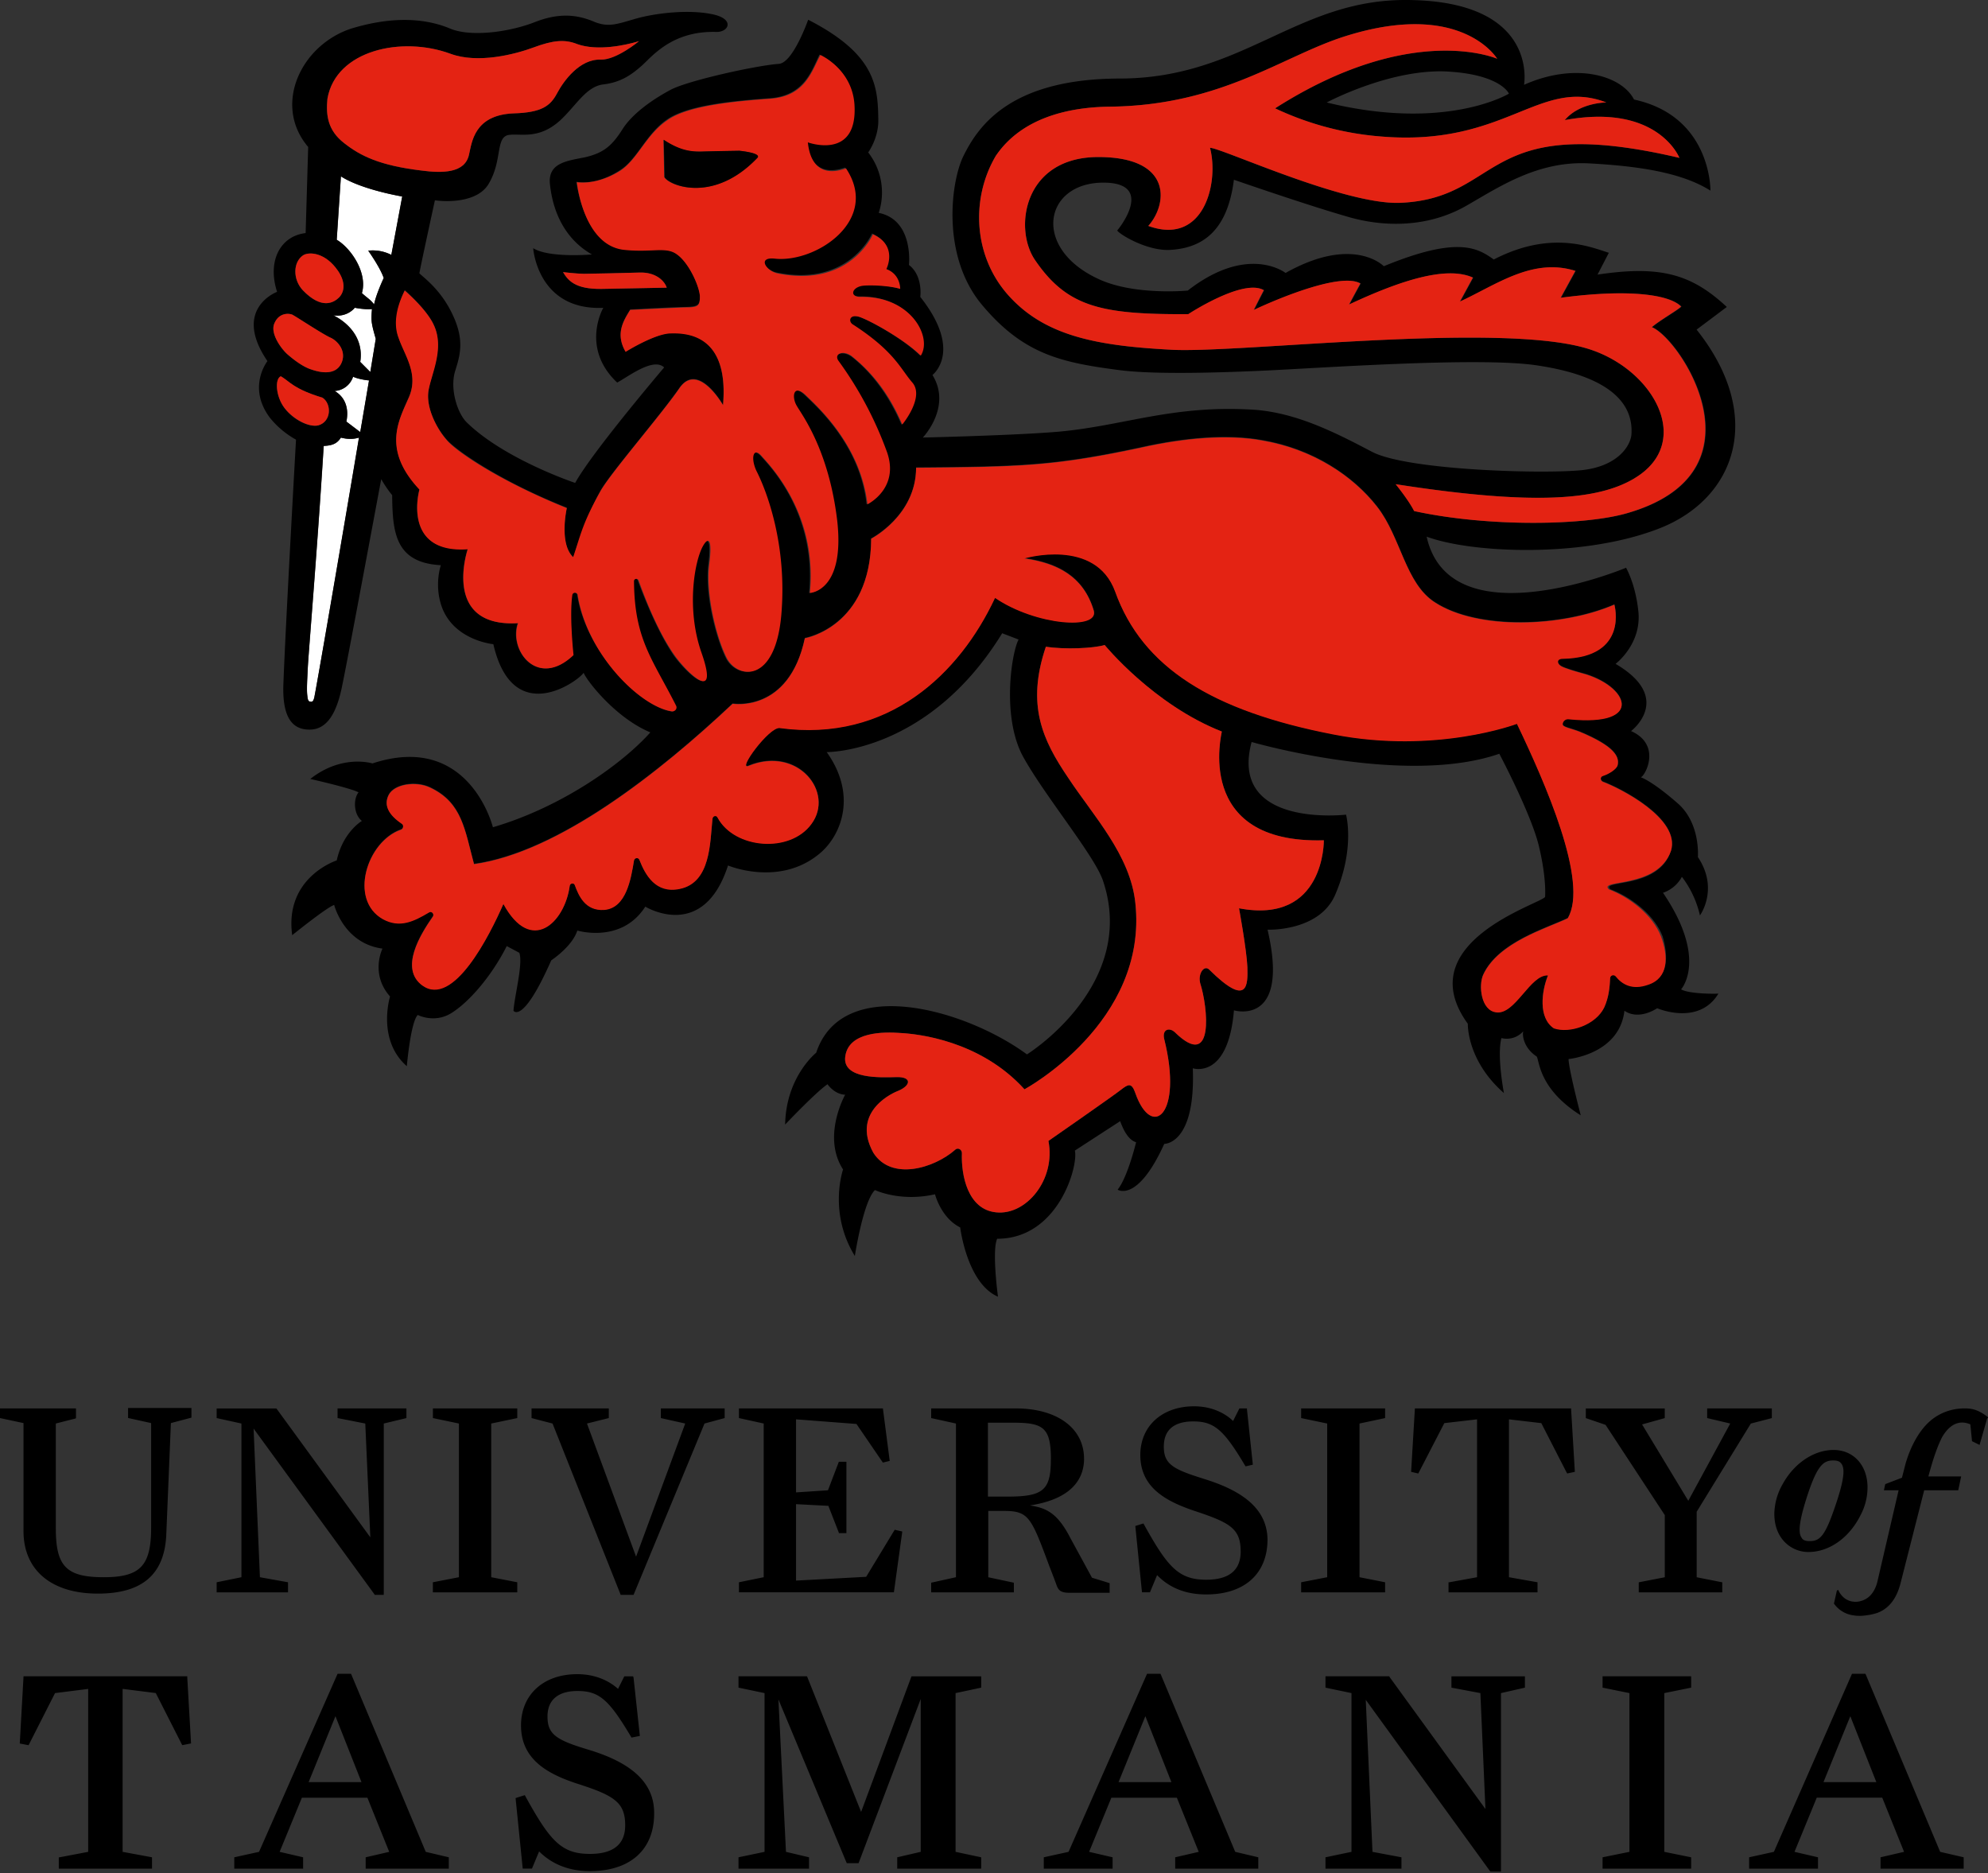 <svg xmlns="http://www.w3.org/2000/svg" width="500" height="471" fill="none"><rect width="100%" height="100%" fill="#333333" stroke="none"/><path fill="#fff" d="M98.43 64.09a10.27 10.27 0 0 0-5.8-1.06s2.95 4.12 3.9 6.87c0 0-1.9 4.01-2.43 6.65-.95-1.27-1.69-1.58-3.06-2.85 1.48-5.07-2.75-11.3-6.34-13.41l1.06-15.95c4.12 2.64 11.3 4.33 15.42 5.07L98.43 64.1ZM93.15 93.55 90.62 91c.84-5.28-2.22-9.4-6.76-11.72 3.59.53 5.38-1.9 5.38-1.9s2.64.53 4.33.32c-.1 1.16-.2 2.53 0 3.7.22 1.26.64 2.63.95 3.8l-1.37 8.34ZM90.61 108.65l-3.48-2.64c.63-3.06-.1-6.02-2.96-7.7a5.2 5.2 0 0 0 4.65-3.6c.74.42 2.74.85 4.01.95l-2.22 12.99ZM79.1 175.19c-.2.94-.42 1.37-.95 1.26-.63 0-.74-.53-.84-1.48-.21-1.58 0-4.43.1-6.75.11-3.07 2.33-28.83 4.02-56.08 1.9-.1 3.27-.42 4.33-2.1 0 0 2.32.73 4.54 0 0 .2-9.5 56.27-11.2 65.14Z"/><path fill="#000" d="M414.57 247.52c-4.11 1.48-6.65-.1-8.23-2.11-.53-.53-1.38-.21-1.38.53-.1 2.1-.31 4.75-1.47 7.28-2.12 4.44-8.66 6.66-12.68 5.28-4-2.64-3.06-9.4-1.47-13.3-4.44-.32-8.24 9.92-13 9.29-3.9-.42-4.53-6.86-3.27-9.5 3.8-8.14 15.95-11.62 21.23-14.15 5.38-9.09-5.8-34.32-12.78-48.9 0 0-20.38 7.71-46.25 2.64-30.41-5.9-47.94-16.79-54.8-35.9-4.97-13.62-22.81-8.34-22.81-8.34 8.02 1.16 14.78 4.33 17.42 13.1 1.48 4.96-14.57 3.8-24.81-3.18-8.88 19.01-26.83 36.44-54.18 32.74-2.64-.32-10.77 10.77-7.81 9.5 12.35-5.06 21.65 6.66 15.84 14.58-5.39 7.5-19.43 6.33-23.66-1.59-.31-.63-1.16-.42-1.26.32-.64 6.02-.42 16.05-8.24 17.63-6.02 1.27-8.66-3.48-10.14-7.28-.31-.74-1.26-.53-1.37.2-.74 4.44-1.9 11.94-7.5 12.36-4.85.32-6.44-3.7-7.39-6.23-.21-.63-1.16-.52-1.27.22-1.26 9.29-9.71 17.31-16.68 4.53-3.48 7.92-12.57 26.09-20.38 20.5-5.8-4.23-.53-12.79 2.64-17.33.42-.63-.32-1.47-.95-1.05-3.9 2.32-7.4 4.01-11.62 1.69-8.66-4.86-4-19.54 4.54-22.5.64-.2.74-1.16.22-1.47-3.28-2.22-4.65-4.65-3.28-7.29 1.37-2.64 6.76-3.59 10.46-1.8 8.02 3.8 8.66 10.67 10.98 19.22 21.22-2.95 46.67-23.02 65.05-40.33 0 0 14.15 2.42 18.16-16.48 0 0 16.58-2.74 16.68-25.02 0 0 11.3-5.81 11.3-17.85 26.4-.21 34.85-.42 56.6-5.07 10.88-2.43 21.65-3.38 30.42-1.8 12.88 2.22 22.9 8.98 28.93 16.69 6.02 7.7 7.07 19.33 14.57 24.08 10.77 6.97 31.9 6.23 45.1.53 0 0 3.8 13.3-13 13.62-1.58 0-1.48 1.26-.31 1.9.95.53 3.9 1.37 5.06 1.69 11.73 3.06 16.27 13.62-3.27 11.61-.74-.1-1.48.53-1.48 1.27s1.9.95 4.33 1.9c8.87 3.7 9.93 6.34 9.5 8.34-.2 1.06-2.32 2.33-3.69 2.75-.74.2-.74 1.16 0 1.48 4.01 1.47 19.53 9.18 17.1 17.31-2.95 9.93-18.05 7.3-15.2 9.82 5.07 1.9 10.98 6.34 13.1 11.83 1.47 5.07 1.47 10.35-3.6 12.04Zm-81.62-36.22s.31 21.22-21.33 17.1c0 0 1.9 10.36 2.1 14.8.11 4.43.22 10.34-9.6.62-1.27-1.26-2.96 1.06-2.22 3.6 1.8 5.6 3.7 22.06-6.44 12.14-1.37-1.27-3.27-.74-2.64 1.8 4.75 19.1-3.17 25.23-7.29 13.51-.95-2.75-1.8-2.22-3.59-.85-1.69 1.38-18.26 12.89-18.26 12.89 1.9 9.71-5.6 18.8-13.2 17.95-7.08-.74-8.77-9.3-8.56-14.89 0-.95-1.05-1.48-1.69-.85-5.28 4.65-16.05 7.93-20.59.75-5.91-10.78 5.92-15.42 5.92-15.42 3.59-1.38 3.9-3.7-.11-3.6-4.01.11-13.52.53-12.88-5.06.74-6.44 9.82-6.34 13.94-6.02 4.11.21 19.95 1.8 31.15 14.15 0 0 31.15-16.8 27.87-46.89-1.26-12.03-10.56-21.85-16.9-31.46-6.43-9.5-10.55-18.27-5.59-32.95 4.75.74 11.93.42 14.79-.42 0 0 12.25 15 29.46 21.75.1 0-7.4 28.3 25.66 27.35ZM145.2 149.74a.69.69 0 0 0-1.38 0c-.74 5.28.32 15 .32 15-8.98 8.54-16.26-1.17-13.94-8.03-19.32 1.05-12.57-18.7-12.57-18.7-16.79 1.17-12.14-14.99-12.14-14.99-9.4-10.03-5.17-17.32-2.64-23.23 2.54-5.8-1.05-10.56-2.64-15-1.06-3.27-.42-7.5 1.59-11.82 0 0 5.38 4.64 7.28 8.66 2.64 5.7-.53 12.03-1.27 16.26-.84 4.33 1.9 9.71 4.55 12.67 2.53 2.85 13.72 10.56 30.2 17.1 0 0-2.12 8.88 1.58 12.36.32.32 2.43-8.66 6.86-16.58 2.54-4.54 15.2-19.11 19.85-25.87 4.76-6.86 10.99 4.23 10.99 4.23 1.48-17.74-9.08-18.17-13.1-18.06-4 .1-11.4 4.65-11.4 4.65-2.64-4.44-.53-7.82 1.16-10.56 0 0 11.09-.64 14.04-.64 3.17-.1 3.49-.53 3.49-2.74 0-2.33-2.75-8.45-5.91-10.67-2.96-1.9-6.23-.32-13.2-1.06-10.14-1.16-11.94-17-11.94-17 2.64.43 6.66-.1 10.99-2.95 4.33-2.75 6.54-9.08 11.72-12.67 5.17-3.7 17.1-4.76 25.87-5.39 8.76-.63 10.56-6.97 12.56-10.98 0 0 8.03 3.48 8.56 12.35.95 14.26-11.72 9.5-11.72 9.5 1.05 9.83 8.55 6.87 9.6 6.55 8.66 12.89-7.6 23.76-17.84 22.7-4.44-.42-2.32 3.17.63 3.7 18.17 3.7 23.97-9.82 23.97-9.82 6.55 2.96 3.38 8.87 3.38 8.87 3.6 1.27 3.49 4.97 3.49 4.97a29.15 29.15 0 0 0-9.72-.74c-2.53.52-2.95 2.74-.31 2.74 12.88-.2 18.05 10.14 15.2 14.79-3.8-3.8-11.61-8.24-14.78-9.5-3.17-1.28-3.49.94-2.22 1.79 10.35 6.76 11.83 11.19 14.9 14.57 3.26 3.7-2.54 10.56-2.54 10.56-4.12-9.61-9.5-14.68-12.46-17-2.22-1.7-4.97-.74-3.6.95a88.54 88.54 0 0 1 12.15 22.8c3.38 9.3-4.86 13.31-4.86 13.31-1.58-14.78-12.35-24.4-15.52-27.45-3.17-3.07-3.49.53-2.22 2.74 1.37 2.22 8.13 11.09 10.14 28.83 2.11 17.85-6.86 18.16-6.86 18.16 1.9-19.74-9.72-31.78-12.04-34.32-2.33-2.64-3.06.43-1.38 3.7 2.54 4.96 7.71 18.58 6.23 36-1.37 17.43-11.08 16.27-13.72 11-2.64-5.29-5.28-16.27-4.44-23.35.85-6.97-.31-7.07-1.58-4.75-2.11 3.8-4.23 15.74-.32 26.82 4.65 13.2-4.01 4.55-6.76.64-3.8-5.5-7.07-13.52-9.08-18.9-.21-.64-1.16-.43-1.16.2.1 14.69 4.54 19.54 10.56 31.26.42.74-.21 1.7-1.06 1.48-7.7-1.37-21.12-14.47-23.55-29.14ZM98.41 64.1a10.27 10.27 0 0 0-5.81-1.06s2.95 4.12 3.9 6.87c0 0-1.9 4-2.42 6.65-.95-1.27-1.7-1.59-3.07-2.85 1.48-5.07-2.74-11.3-6.33-13.41l1.05-15.95c4.12 2.64 11.3 4.33 15.42 5.07L98.42 64.1Zm-5.28 29.46-2.54-2.54c.85-5.27-2.22-9.4-6.76-11.72 3.6.53 5.39-1.9 5.39-1.9s2.64.53 4.33.32c-.1 1.16-.21 2.53 0 3.7.2 1.26.63 2.64.95 3.8l-1.37 8.34Zm-2.54 15.1-3.48-2.64c.63-3.06-.1-6.02-2.96-7.7a5.2 5.2 0 0 0 4.65-3.6c.74.42 2.74.85 4 .95l-2.2 12.99Zm-11.5 66.53c-.22.95-.43 1.37-.96 1.26-.63 0-.74-.52-.84-1.47-.22-1.59 0-4.44.1-6.76.1-3.07 2.32-28.83 4.01-56.08 1.9-.1 3.28-.42 4.33-2.1 0 0 2.33.73 4.54 0 0 .2-9.5 56.28-11.19 65.15Zm-7.5-72.55c-2.22-2.85-2.54-7.4-.96-8.02 2.33 1.37 3.17 3.16 10.46 5.38 2.32 1.48 2.32 6.02-1.06 6.97-2.32.53-6.23-1.37-8.45-4.33ZM69.05 81.2c1.27-2.85 4.12-2.42 4.75-1.9 1.16.64 7.4 4.76 9.3 5.6 1.9.84 4.11 3.48 2.74 6.44-1.48 3.17-5.39 2.32-7.5 1.59-2.11-.64-4.43-2.43-6.02-3.8-1.58-1.38-4.54-5.4-3.27-7.93Zm7.18-17c1.48-.95 5.6-.74 8.76 3.91 1.8 2.64 1.8 5.07.32 6.65-1.37 1.38-4.43 3.17-9.19-1.8-2.53-2.74-2.42-7.07.11-8.76Zm6.12-39.38c2.12-12.15 18.59-15.84 30.95-11.3 6.86 2.53 16.05.2 20.9-1.59 4.86-1.8 7.82-2.1 10.98-.84 5.07 1.8 12.04.31 15.53-.74 0 0-5.7 4.75-9.61 4.64-5.28-.2-9.3 5.28-10.98 8.45-1.7 3.17-3.8 4.86-10.99 5.07-9.92.42-10.45 7.29-11.19 10.46-1.06 4.54-6.55 4.64-12.04 3.9-10.45-1.26-15.3-3.7-19.32-6.86-4.12-3.17-4.65-6.97-4.23-11.2Zm68.96 47.83c-6.65.1-8.45-2.11-9.72-4.22 0 0 3.6.42 5.28.42 1.7 0 10.14-.21 14.05-.32 4.01-.1 6.23 2.11 6.76 3.8-.1 0-9.82.22-16.37.32Zm259.77 47.63c15.2-9.09 4.65-27.88-12.25-32.74-22.5-6.55-86.7 1.27-104.01.42-18.06-.95-31.37-3.17-40.66-13.1-9.4-9.92-10.14-24.8-3.7-35.68 6.45-9.5 18.17-12.25 28.73-12.36 28.09-.32 43.4-12.78 59.24-17.74 29.25-9.19 38.12 5.7 38.12 5.7s-21.44-9.5-55.86 12.46a76.36 76.36 0 0 0 26.6 7.08c31.48 2.64 39.82-15 56.71-8.55 0 0-6.75 0-10.45 4.43 23.44-4.33 28.83 9.5 28.83 9.5-49.95-11.72-44.14 10.14-70.12 11.3-13.94.64-45.09-13.83-47.94-13.83 2.32 8.87-1.58 24.71-15.52 19.64 4.86-5.38 6.23-17.32-12.57-17.32s-21.33 17.95-15.94 25.87C268.43 77.3 277.09 79.1 298.94 79c0 0 13.84-9.08 19.01-6.02a281.9 281.9 0 0 0-2.53 4.96c7.18-3.38 22.17-9.4 26.82-6.65 0 0-1.16 2.11-2.85 5.28 13.3-6.23 24.6-9.72 31.15-6.76l-3.27 6.02c9.18-4.22 18.27-11.09 29.04-7.71l-3.7 6.76c17.42-2.32 27.45-.74 30.3 2.22-.94.95-5.27 3.38-7.39 5.17 7.19 2.85 29.47 36.54-6.23 46.78-10.45 3.06-34.53 3.59-53.53-.53-1.38-2.74-4.65-6.76-4.65-6.76 35.27 5.5 51 3.91 59.98-1.47Zm-31.57-96.73s-15.74 9.6-45.83 2.22c0 0 16.79-8.98 31.46-7.71 12.47.95 14.37 5.49 14.37 5.49Zm43.3 225.24s6.85-7.5-4.55-24.29c0 0 3.06-.84 4.75-4.01a25.23 25.23 0 0 1 4.54 9.71s4.86-6.65-.52-14.68c0 0 .73-8.44-5.07-13.51-6.66-5.81-9.3-6.55-9.3-6.55 1.06-.21 5.39-8.13-2.43-11.62 0 0 10.88-8.23-3.9-16.9 0 0 6.76-5.06 5.7-13.5-.74-6.66-3.06-10.67-3.06-10.67s-44.25 18.58-50.16-7.82c11.4 4.23 39.6 5.39 58.6-2.1 19.12-7.5 26.62-28.2 9.3-49.96l7.6-5.7c-8.76-8.13-16.47-10.56-32.52-8.13l2.85-5.49c-4.44-1.37-14.47-5.8-28.94 1.69-4-2.85-8.97-6.02-27.66 1.69 0 0-7.6-7.92-24.71 1.69 0 0-9.4-7.4-24.6 4.43 0 0-13.1 1.27-22.08-2.74-17.31-7.71-14.15-24.4.85-24.4 12.88 0 4.33 11.1 3.48 12.04.85 1.16 7.82 5.28 13.52 4.86 8.34-.53 14.26-5.17 15.84-17.63 0 0 17.95 6.23 28.2 9.18 7.91 2.43 19.85 3.49 30.62-2.85 7.92-4.54 17.63-11.09 30.4-10.45 11.63.63 23.13 2.1 30.63 6.86 0 0 .32-18.69-19.22-22.91-3.06-6.02-14.67-9.5-27.66-3.7 0 0 3.9-21.33-29.89-21.33-27.45 0-40.97 19.64-71.6 19.75-27.45 0-35.68 11.72-39.48 19.43-3.17 6.33-5.7 25.13 4.64 37.48 10.35 12.36 19.75 14.47 34.21 16.37 7.71 1.06 21.65.85 35.9.21 12.78-.53 54.6-3.59 69.38-1.37 22.18 3.27 24.08 12.25 23.87 17.1-.1 3.17-3.59 8.45-12.88 9.3-10.67.95-43.72-.1-52.38-4.65-8.66-4.54-18.58-9.71-29.35-10.56-20.7-1.37-32.95 4.02-49.53 5.5-10.88.94-34.1 1.47-34.1 1.47s7.38-7.7 2.42-15.73c0 0 7.81-5.91-3.06-19.64 0 0 .74-5.28-2.85-8.03 0 0 1.26-11.3-7.6-13.1a16.4 16.4 0 0 0-2.65-15.2s2.64-3.59 2.54-8.23c-.1-8.45-.74-16.48-17.64-25.14 0 0-3.8 10.88-7.39 11.1-5.7.41-22.91 4.21-27.24 6.54-4.33 2.32-9.61 5.91-12.15 10.03-2.64 4.12-4.75 5.8-9.08 6.86-4.43.95-9.71 1.27-9.08 6.87.32 2.74 1.48 12.46 10.56 17.63 0 0-10.77.95-14.78-1.58 0 0 1.05 15.73 17.63 15 0 0-5.8 10.02 3.49 18.79 2.64-1.37 9.08-6.44 11.82-3.8 0 0-18.16 21.33-22.38 29.04 0 0-17.74-5.92-27.25-15.2-2.32-2.23-4.33-8.35-2.95-12.9 1.26-4 2.42-7.8-.64-14.25-2.85-6.02-6.75-8.87-8.34-10.35.1-.95 3.9-18.37 3.9-18.37 3.8.53 11.1.32 13.63-4.33 3.48-6.02 1.48-11.93 5.28-12.14 2.85-.32 7.29 1.16 12.57-3.6 4-3.69 6.54-8.55 10.87-9.07 4.44-.53 7.08-2.43 9.61-4.65 2.64-2.32 7.6-8.87 18.8-8.55 3.17.1 4.75-3.28-.95-4.44-5.92-1.27-14.15-.32-19.11 1.06-4.86 1.37-7.08 2.43-11.1.63-4-1.58-8.44-2.11-14.57.32-6.23 2.43-15.94 3.8-21.22 1.58-5.28-2.22-13.41-3.48-24.82 0C75.71 11.3 68.53 26.4 77.51 36.96l-.64 21.65c-6.33.74-9.71 6.97-7.18 14.78 0 0-11.4 4.22-2.43 17.42 0 0-5.17 6.55.64 14.26a22.27 22.27 0 0 0 6.55 5.49s-2.64 46.78-3.17 61.35c-.32 7.92 1.9 11.09 5.6 11.51 4.43.53 7.5-2.53 9.18-10.98 1.58-7.7 5.5-28.83 9.82-51.95 1.59 2.74 2.75 4 2.75 4 .1 9.4.74 17.01 12.25 17.64 0 0-1.9 5.39.52 11.2 3.38 7.81 12.68 8.66 12.68 8.66 4.96 21.54 21.75 8.97 22.7 7.18.74 1.9 7.92 11.3 16.79 15-6.86 7.7-21.97 18.68-39.6 23.86 0 0-5.91-24.08-30.3-16.05 0 0-7.6-2.43-15.63 3.9 0 0 10.34 2.33 12.14 3.38-1.27 1.48-1.37 5.39.84 7.18 0 0-4.75 2.75-6.33 9.93 0 0-13.2 4.22-11.2 18.8 0 0 8.77-7.08 10.56-7.6 0 0 2.43 9.7 12.15 10.97 0 0-3.17 6.34 1.9 12.04 0 0-3.38 10.88 4.22 17.53 0 0 .95-11.09 2.75-12.88 0 0 4.22 2.22 8.55-.53 4.33-2.74 9.93-9.08 13.83-16.79l3.17 1.69c.95 2.75-1.16 10.56-1.48 14.57 0 0 2.33 3.6 9.5-12.67 0 0 5.29-3.48 6.56-7.5 0 0 11.08 3.38 17.1-6.01 0 0 14.57 8.97 20.8-10.35 0 0 13 5.49 23.13-3.07 5.39-4.54 9.4-14.67 1.69-25.44 0 0 25.56.31 44.14-29.89l4.12 1.58c-1.9 3.7-4.23 19.96 1.26 29.68 5.4 9.71 17.85 24.7 19.96 30.94 8.03 23.76-14.04 40.44-19.11 43.71-15.52-11.4-46.46-20.16-53.01-.42 0 0-7.6 6.02-7.81 18.06 0 0 7.7-8.13 10.66-10.14 0 0 1.7 2.54 4.44 2.64 0 0-5.92 10.46-.53 18.8 0 0-3.8 10.77 2.96 21.75 0 0 2.1-13.73 5.06-16.58 0 0 6.34 3.06 15.1 1.06 0 0 1.48 5.91 6.34 8.34 0 0 1.69 14.04 9.5 17.42 0 0-1.58-11.61-.2-14.57 15.51 0 20.48-18.58 19.53-22.17l11.4-7.4c.85 2.33 2.12 4.76 4.01 5.29 0 0-2.1 8.76-4.64 11.93 0 0 4.96 3.38 11.72-11.51 0 0 7.92.2 7.18-19.01 0 0 8.87 2.96 10.35-14.57 0 0 14.15 4.22 8.45-20.28 0 0 12.99.53 17-8.76 5.07-11.72 2.74-20.17 2.74-20.17s-29.56 3.48-23.75-18.27c0 0 38.54 11.2 62.3 2.96 0 0 8.23 15.52 10.03 23.54 1.9 8.03 1.48 12.47 1.48 12.47-1.27 1.8-34.22 11.5-19.43 31.89 0 0-.32 9.18 9.08 17.42 0 0-1.8-9.3-.63-13.83 0 0 3.06.95 5.49-1.7-.32 1.27.31 4.34 3.38 6.34.73 1.16.52 8.13 11.08 14.79 0 0-3.06-11.73-3.06-14.15 0 0 12.78-1.17 14.05-12.15 3.7 2.54 8.23-.63 8.23-.63s10.46 4.54 15.42-3.7c.32.1-7.29.21-9.4-1.05Z"/><path fill="#E42313" d="M71.59 102.64c-2.22-2.85-2.54-7.39-.95-8.02 2.32 1.37 3.17 3.17 10.45 5.38 2.33 1.48 2.33 6.02-1.05 6.97-2.33.53-6.23-1.48-8.45-4.33ZM404.65 223.65c5.07 1.9 10.98 6.34 13.1 11.83 1.9 5.07 1.9 10.46-3.18 12.15-4.11 1.47-6.65-.11-8.23-2.12-.53-.52-1.38-.2-1.38.53-.1 2.11-.31 4.75-1.47 7.29-2.12 4.43-8.66 6.65-12.68 5.28-4-2.64-3.06-9.4-1.47-13.3-4.44-.32-8.24 9.92-13 9.28-3.9-.42-4.53-6.86-3.27-9.5 3.8-8.13 15.95-11.62 21.23-14.15 5.38-9.08-5.8-34.32-12.78-48.9 0 0-20.38 7.72-46.25 2.65-30.41-5.91-47.94-16.8-54.8-35.9-4.97-13.63-22.81-8.35-22.81-8.35 8.02 1.16 14.78 4.33 17.42 13.1 1.48 4.96-14.57 3.8-24.82-3.17-8.87 19-26.82 36.43-54.17 32.73-2.64-.31-10.77 10.78-7.81 9.5 12.35-5.06 21.65 6.66 15.84 14.58-5.39 7.5-19.43 6.34-23.66-1.58-.31-.64-1.16-.42-1.26.31-.64 6.02-.42 16.06-8.24 17.64-6.02 1.27-8.66-3.49-10.14-7.29-.31-.74-1.26-.53-1.37.21-.74 4.44-1.9 11.94-7.5 12.36-4.85.31-6.44-3.7-7.39-6.23-.21-.64-1.16-.53-1.27.2-1.26 9.3-9.71 17.33-16.68 4.55-3.48 7.92-12.57 26.08-20.38 20.49-5.8-4.23-.53-12.78 2.64-17.32.42-.64-.32-1.48-.95-1.06-3.9 2.32-7.4 4.01-11.62 1.7-8.66-4.87-4-19.54 4.54-22.5.64-.21.74-1.16.22-1.48-3.28-2.22-4.65-4.65-3.28-7.28 1.37-2.65 6.76-3.6 10.46-1.8 8.02 3.8 8.66 10.66 10.98 19.22 21.22-2.96 46.67-23.02 65.05-40.34 0 0 14.15 2.43 18.16-16.47 0 0 16.58-2.75 16.68-25.03 0 0 11.3-5.8 11.3-17.85 26.4-.2 34.85-.42 56.6-5.06 10.88-2.43 21.65-3.38 30.41-1.8 12.89 2.22 22.92 8.98 28.94 16.69 6.02 7.7 7.07 19.32 14.57 24.07 10.77 6.97 31.9 6.23 45.09.53 0 0 3.8 13.3-12.99 13.62-1.58 0-1.48 1.27-.31 1.9.95.53 3.9 1.38 5.06 1.7 11.73 3.05 16.27 13.61-3.27 11.6-.74-.1-1.48.53-1.48 1.27s1.9.95 4.33 1.9c8.87 3.7 9.93 6.34 9.5 8.35-.2 1.05-2.32 2.32-3.7 2.74-.73.21-.73 1.16 0 1.48 4.02 1.48 19.54 9.19 17.12 17.32-3.38 9.71-18.48 7.07-15.63 9.71Z"/><path fill="#E42313" d="M411.09 120.27c15.2-9.08 4.64-27.87-12.25-32.73-22.5-6.55-86.7 1.27-104.01.42-18.06-.95-31.37-3.17-40.66-13.1-9.4-9.92-10.14-24.8-3.7-35.69 6.45-9.5 18.17-12.24 28.73-12.35 28.09-.32 43.4-12.78 59.24-17.74 29.25-9.19 38.12 5.7 38.12 5.7s-21.44-9.5-55.86 12.46a76.36 76.36 0 0 0 26.6 7.08c31.47 2.64 39.82-15 56.71-8.56 0 0-6.75 0-10.45 4.44 23.44-4.33 28.83 9.5 28.83 9.5-49.95-11.72-44.14 10.14-70.12 11.3-13.94.64-45.09-13.83-47.94-13.83 2.32 8.87-1.58 24.7-15.52 19.64 4.85-5.39 6.23-17.32-12.57-17.32s-21.33 17.95-15.94 25.87C268.43 77.3 277.08 79.1 298.84 79c0 0 13.83-9.09 19-6.02-.63 1.16-2.53 4.96-2.53 4.96 7.18-3.38 22.18-9.4 26.82-6.65 0 0-1.16 2.1-2.85 5.28 13.3-6.23 24.6-9.72 31.15-6.76l-3.27 6.02c9.19-4.23 18.27-11.1 29.04-7.71l-3.7 6.76c17.43-2.33 27.46-.74 30.3 2.21-.94.95-5.27 3.38-7.38 5.18 7.18 2.85 29.46 36.53-6.23 46.78-10.46 3.06-34.53 3.59-53.54-.53-1.37-2.74-4.65-6.76-4.65-6.76 35.38 5.5 51.11 3.9 60.09-1.48ZM69.07 81.2c1.26-2.84 4.11-2.42 4.75-1.9 1.16.64 7.39 4.76 9.29 5.6 1.9.85 4.12 3.49 2.75 6.44-1.48 3.17-5.39 2.33-7.5 1.59-2.11-.64-4.44-2.43-6.02-3.8-1.59-1.38-4.54-5.39-3.27-7.92ZM190.4 39.7c-10.88 11.41-21.97 7.08-23.34 4.86l-.21-9.4c4.01 2.65 6.76 3.07 9.3 2.96 2.63 0 9.7-.2 9.7-.2s5.81.52 4.55 1.79Zm26.4 40.24c3.16 1.27 10.98 5.7 14.78 9.5 2.96-4.54-2.32-15-15.2-14.78-2.65 0-2.22-2.22.31-2.75 1.69-.31 7.07-.1 9.72.74 0 0 .1-3.7-3.49-4.96 0 0 3.06-5.91-3.38-8.76 0 0-5.7 13.51-23.97 9.82-2.96-.64-5.17-4.23-.63-3.7 10.35 1.06 26.5-9.71 17.84-22.7-1.05.31-8.55 3.38-9.6-6.55 0 0 12.67 4.65 11.72-9.6-.64-8.88-8.56-12.36-8.56-12.36-2.22 4.11-3.8 10.34-12.56 10.98-8.77.63-20.7 1.69-25.88 5.38-5.38 3.6-7.5 9.82-11.82 12.68-4.33 2.74-8.34 3.27-10.99 2.95 0 0 1.59 15.84 11.83 17 7.08.74 10.46-.84 13.2 1.06 3.28 2.22 5.81 8.34 5.91 10.66 0 2.33-.42 2.75-3.48 2.75-3.06.1-14.04.63-14.04.63-1.7 2.75-3.8 6.02-1.16 10.56 0 0 7.39-4.64 11.4-4.64 4.01-.1 14.68.31 13.1 18.05 0 0-6.34-11.08-10.99-4.22-4.75 6.86-17.32 21.33-19.85 25.87-4.44 7.92-4.86 10.56-6.86 16.58-3.6-3.48-1.59-12.35-1.59-12.35-16.58-6.66-27.77-14.16-30.2-17.11-2.53-2.85-5.39-8.34-4.54-12.67.84-4.33 4.01-10.56 1.27-16.27-1.8-4-7.29-8.65-7.29-8.65-2.22 4.33-2.85 8.55-1.58 11.82 1.47 4.44 5.17 9.08 2.64 15-2.54 5.8-6.87 13.1 2.64 23.23 0 0-4.54 16.16 12.14 15 0 0-6.65 19.74 12.67 18.58-2.43 6.86 4.97 16.58 13.94 8.03 0 0-1.06-9.62-.32-15a.69.69 0 0 1 1.38 0c2.43 14.89 15.73 27.98 23.65 29.14.84.11 1.48-.73 1.06-1.47-5.92-11.72-10.46-16.58-10.56-31.26 0-.63.84-.84 1.16-.21 1.9 5.38 5.17 13.4 9.08 18.9 2.75 3.9 11.4 12.67 6.76-.63-3.9-10.99-1.8-23.02.31-26.83 1.27-2.32 2.54-2.32 1.59 4.76-.85 6.97 1.69 17.95 4.43 23.33 2.75 5.28 12.25 6.55 13.73-10.98 1.48-17.53-3.7-31.04-6.23-36-1.58-3.28-.84-6.34 1.37-3.7 2.33 2.64 13.94 14.67 12.04 34.32 0 0 8.87-.32 6.87-18.17-2.12-17.84-8.87-26.6-10.14-28.83-1.37-2.21-.95-5.7 2.22-2.74 3.16 3.06 13.83 12.67 15.52 27.45 0 0 8.24-4 4.86-13.3a92.35 92.35 0 0 0-12.15-22.8c-1.26-1.8 1.38-2.86 3.6-.96 2.95 2.43 8.34 7.29 12.45 17 0 0 5.7-6.86 2.54-10.56-2.96-3.38-4.44-7.81-14.9-14.57-1.36-.74-.94-3.06 2.23-1.69Z"/><path fill="#E42313" d="M151.32 72.65c-6.65.1-8.44-2.1-9.71-4.22 0 0 3.59.42 5.28.42 1.69 0 10.14-.2 14.04-.31 4.02-.11 6.23 2.1 6.76 3.8-.1 0-9.82.2-16.37.31ZM76.24 64.2c1.48-.95 5.6-.74 8.77 3.9 1.8 2.64 1.8 5.07.31 6.66-1.37 1.37-4.43 3.16-9.18-1.8-2.54-2.74-2.43-7.07.1-8.76ZM332.96 211.3s.31 21.23-21.33 17.11c0 0 1.9 10.35 2.1 14.79.12 4.43.22 10.34-9.6.63-1.27-1.27-2.96 1.06-2.22 3.59 1.8 5.6 3.7 22.07-6.44 12.14-1.37-1.26-3.27-.74-2.64 1.8 4.75 19.11-3.17 25.24-7.28 13.51-.96-2.74-1.8-2.21-3.6-.84-1.69 1.37-18.26 12.88-18.26 12.88 1.9 9.72-5.6 18.8-13.2 17.95-7.08-.73-8.77-9.29-8.56-14.88 0-.95-1.05-1.48-1.69-.85-5.28 4.65-16.05 7.92-20.59.74-5.91-10.77 5.92-15.42 5.92-15.42 3.59-1.37 3.9-3.7-.11-3.59-4.01.1-13.52.53-12.88-5.07.74-6.44 9.82-6.33 13.94-6.02 4.11.22 19.95 1.8 31.15 14.16 0 0 31.15-16.8 27.88-46.89-1.27-12.04-10.56-21.86-16.9-31.47-6.44-9.5-10.56-18.27-5.6-32.94 4.75.74 11.94.42 14.79-.43 0 0 12.25 15 29.46 21.76.1 0-7.4 28.3 25.66 27.35ZM82.36 24.82c2.11-12.15 18.59-15.84 30.94-11.3 6.87 2.53 16.05.2 20.91-1.59 4.86-1.8 7.81-2.11 10.98-.84 5.07 1.8 12.04.31 15.53-.74 0 0-5.7 4.75-9.61 4.64-5.28-.2-9.3 5.28-10.99 8.45-1.69 3.17-3.8 4.86-10.98 5.07-9.92.42-10.45 7.29-11.2 10.46-1.05 4.54-6.54 4.64-12.03 3.9-10.45-1.26-15.31-3.7-19.32-6.86-4.12-3.17-4.65-6.97-4.23-11.2Z"/><path fill="#000" d="M185.96 37.91s-7.07.1-9.71.21c-2.64 0-5.28-.32-9.3-2.96l.21 9.4c1.38 2.22 12.47 6.55 23.34-4.86 1.16-1.26-4.54-1.79-4.54-1.79ZM32.31 356.6l5.7 1.26v26.3c0 9.6-2.74 12.46-11.93 12.46-9.4 0-12.04-2.75-12.04-12.25v-26.4l4.97-1.27.1-.1v-2.43H0v2.43l5.91 1.26V385c0 9.82 6.97 15.74 18.7 15.74 11.08 0 16.68-4.75 17.2-14.58l1.17-28.3 5.17-1.37v-2.43H32.21v2.54h.1ZM84.9 356.6l6.97 1.37 1.27 28.62-23.55-32.31-.1-.1h-15v2.42l6.23 1.37v38.65l-6.23 1.27v2.53h17.95v-2.53l-7.07-1.27-1.59-37.38 30.42 41.71v.1h2.32v-43.08l5.7-1.37v-2.43H84.9v2.43ZM108.88 356.6l6.54 1.37v38.65l-6.55 1.27v2.53h21.23v-2.53l-6.55-1.27v-38.65l6.55-1.37v-2.43h-21.22v2.43ZM166.21 356.6l6.13 1.37-12.36 33.48-12.35-33.48 5.49-1.37v-2.43h-19.43v2.43l5.28 1.37 17.1 42.98v.1h3.28l17.84-43.08 5.07-1.37v-2.43h-16.05v2.43ZM217.85 396.52l-17.64.95v-19.22l8.13.42 2.64 6.76v.1h1.9v-17.95h-1.9l-2.74 7.18-8.03.53v-18.37l15.2 1.16 6.56 9.6.1.11 1.7-.42-1.7-13.1v-.1h-36.22v2.43l6.23 1.37v38.65l-6.23 1.27v2.53h38.97l2.1-15.2v-.1l-1.9-.43-7.17 11.83ZM264.3 366.95c0 7.81-1.9 9.4-10.98 9.4h-4.85v-18.59h6.12c7.71 0 9.72 1.06 9.72 9.19Zm4.65 19.32c-3.06-5.7-5.7-7.07-9.92-7.7 11.19-1.7 13.62-7.3 13.62-11.73 0-7.7-6.76-12.67-17.21-12.67H234.2v2.43l6.23 1.37v38.65l-6.23 1.38v2.42h20.8V398l-6.44-1.37v-16.68h3.9c6.34 0 6.87 1.58 11.52 14.04.53 1.38 1.16 2.96 1.8 4.75.52 1.38 1.26 1.8 3.37 1.8h9.93v-2.43l-4.44-1.37-5.7-10.46ZM302.85 371.9c-7.81-2.42-10.14-3.69-10.14-8.12 0-5.28 4.02-6.34 7.4-6.34 5.27 0 7.7 2.11 13.09 11.2l.1.1 1.8-.42-1.48-13.94v-.21h-1.9l-1.59 3.17c-1.26-1.27-4.53-3.7-9.81-3.7-8.03 0-13.52 4.96-13.52 12.25 0 8.45 6.86 11.83 14.25 14.26 8.56 2.85 10.99 4.43 10.99 10.03 0 4.64-2.86 7.07-8.66 7.07-6.97 0-9.72-3.17-15.74-14.04l-.1-.1-2 .63 1.68 16.68h2l1.8-4.33c3.17 3.27 7.29 4.86 12.36 4.86 9.6 0 15.41-5.18 15.41-13.83-.1-7.08-5.28-11.94-15.94-15.21ZM327.25 356.6l6.55 1.37v38.65l-6.55 1.27v2.53h21.12v-2.53l-6.44-1.27v-38.65l6.44-1.37v-2.43h-21.12v2.43ZM395.15 354.17h-39.29l-.95 15.95 1.8.42 6.55-12.67 8.23-.95v39.7l-6.97 1.27h-.2v2.53h22.38v-2.53l-7.18-1.27v-39.7l8.13.95 6.44 12.56.1.1 1.9-.41-.94-15.74v-.2ZM429.37 356.6l5.8 1.37-10.55 19.43L413 358.2l5.7-1.59v-2.43h-19.85v2.43l4.96 1.69 14.9 22.7v15.63l-6.55 1.27v2.53h21.01v-2.53l-6.44-1.27v-16.47l13.62-22.18 5.28-1.37v-2.43h-16.26v2.43ZM455.13 387.54c-.95 0-1.7-.21-2-.85-.96-1.26-.54-4.32 1.15-9.71 2.64-8.34 4.23-9.72 6.76-9.72 1.06 0 1.7.22 2.11.85.95 1.27.53 4.22-1.16 9.4-2.85 8.66-4.12 10.03-6.86 10.03Zm12.88-6.65a14.97 14.97 0 0 0 1.69-6.87c0-5.49-3.48-9.4-8.55-9.4-4.97 0-9.93 3.38-12.78 8.56a15.53 15.53 0 0 0-2.11 7.5c0 6.33 4.33 9.6 8.55 9.6 5.28 0 10.35-3.58 13.2-9.4ZM500 356.39c-2.64-2.11-4.43-2.22-5.9-2.22-2.86 0-5.5.85-7.72 2.43-4.86 3.48-6.76 10.35-7.07 11.3l-.95 3.7-4.12 1.58-.1.1-.32 1.48h3.7l-5.4 23.24c-.73 2.53-2.1 4.11-4.22 4.64-.63.21-3.8.74-5.49-2.64l-.1-.21-.32.21-.74 3.27.1.11a7.1 7.1 0 0 0 4.97 2.85c.53.1 1.06.1 1.58.1.64 0 1.38-.1 2-.2.12 0 1.91-.32 2.75-.74 2.64-1.16 4.44-3.6 5.39-7.4l5.91-23.23h8.56l.74-3.48H485c.32-1.06 1.58-6.23 3.48-9.93 2.75-4.64 5.81-3.7 7.08-3.17l.42 4.23 1.9.95 1.9-6.65.1-.1h.11v-.22ZM47.1 421.54H5.92l-.95 16.9 2.22.42 6.65-13.1 8.34-1.05v40.97L15 467.05h-.21v2.85h23.44v-2.85l-7.39-1.37V424.7l8.34 1.05 6.65 13.1 2.22-.43-.95-16.57v-.32ZM90.92 448.15h-13.3l6.75-16.58 6.55 16.58Zm-2.54-27.03-.1-.21H84.9l-19.75 44.77-6.23 1.37v2.85h17.32v-2.85l-5.91-1.37 5.6-13.62H92.4l5.49 13.62-5.92 1.37v2.85h20.91v-2.85l-5.8-1.37-18.7-44.56ZM148.05 440.01c-8.03-2.42-10.35-3.8-10.35-8.34 0-5.28 4.12-6.44 7.5-6.44 5.49 0 7.91 2.11 13.51 11.51l.1.21 2.12-.42-1.59-14.68-.1-.31h-2.22l-1.58 3.16c-1.38-1.26-4.75-3.7-10.25-3.7-8.55 0-14.15 5.18-14.15 12.9 0 8.86 7.19 12.45 14.9 14.88 8.76 2.85 11.3 4.65 11.3 10.24 0 4.75-2.96 7.18-8.88 7.18-7.18 0-10.03-3.27-16.26-14.57l-.1-.21-2.33.74 1.8 17.74h2.32l1.8-4.33c3.27 3.27 7.6 4.96 12.77 4.96 10.14 0 16.16-5.38 16.16-14.46.1-7.5-5.28-12.68-16.47-16.06ZM216.58 455.65l-13.52-33.9-.1-.21h-17.22v2.85l6.55 1.37v39.92l-6.55 1.37v2.85h17.74v-2.85l-5.8-1.37-1.9-38.33 17.1 40.97.1.21h2.96l15.63-41.29v38.44l-5.91 1.37v2.85h21.12v-2.85l-6.44-1.37v-39.92l6.44-1.37v-2.85h-17.53l-12.67 34.1ZM294.62 448.15h-13.3l6.75-16.58 6.55 16.58Zm-2.64-27.03-.1-.21h-3.39l-19.74 44.77-6.23 1.37v2.85h17.31v-2.85l-5.91-1.37 5.6-13.62h16.47l5.5 13.62-5.92 1.37v2.85h20.9v-2.85l-5.8-1.37-18.7-44.56ZM365.05 424.39l7.28 1.37 1.27 29.15-24.08-33.16-.1-.21h-16.05v2.85l6.54 1.37v39.92l-6.54 1.37v2.85h19.11v-2.85l-7.29-1.37-1.69-38.23 31.26 43.09.1.1h2.65v-44.88l6.02-1.37v-2.85h-18.48v2.85ZM403.06 424.39l6.76 1.37v39.92l-6.76 1.37v2.85h22.28v-2.85l-6.75-1.37v-39.92l6.75-1.37v-2.85h-22.28v2.85ZM471.92 448.15h-13.3l6.75-16.58 6.55 16.58Zm16.05 17.53-18.7-44.56-.1-.21h-3.38l-19.64 44.77-6.23 1.37v2.85h17.32v-2.85l-5.91-1.37 5.6-13.62h16.47l5.49 13.62-5.92 1.37v2.85h20.91v-2.85l-5.91-1.37Z"/></svg>